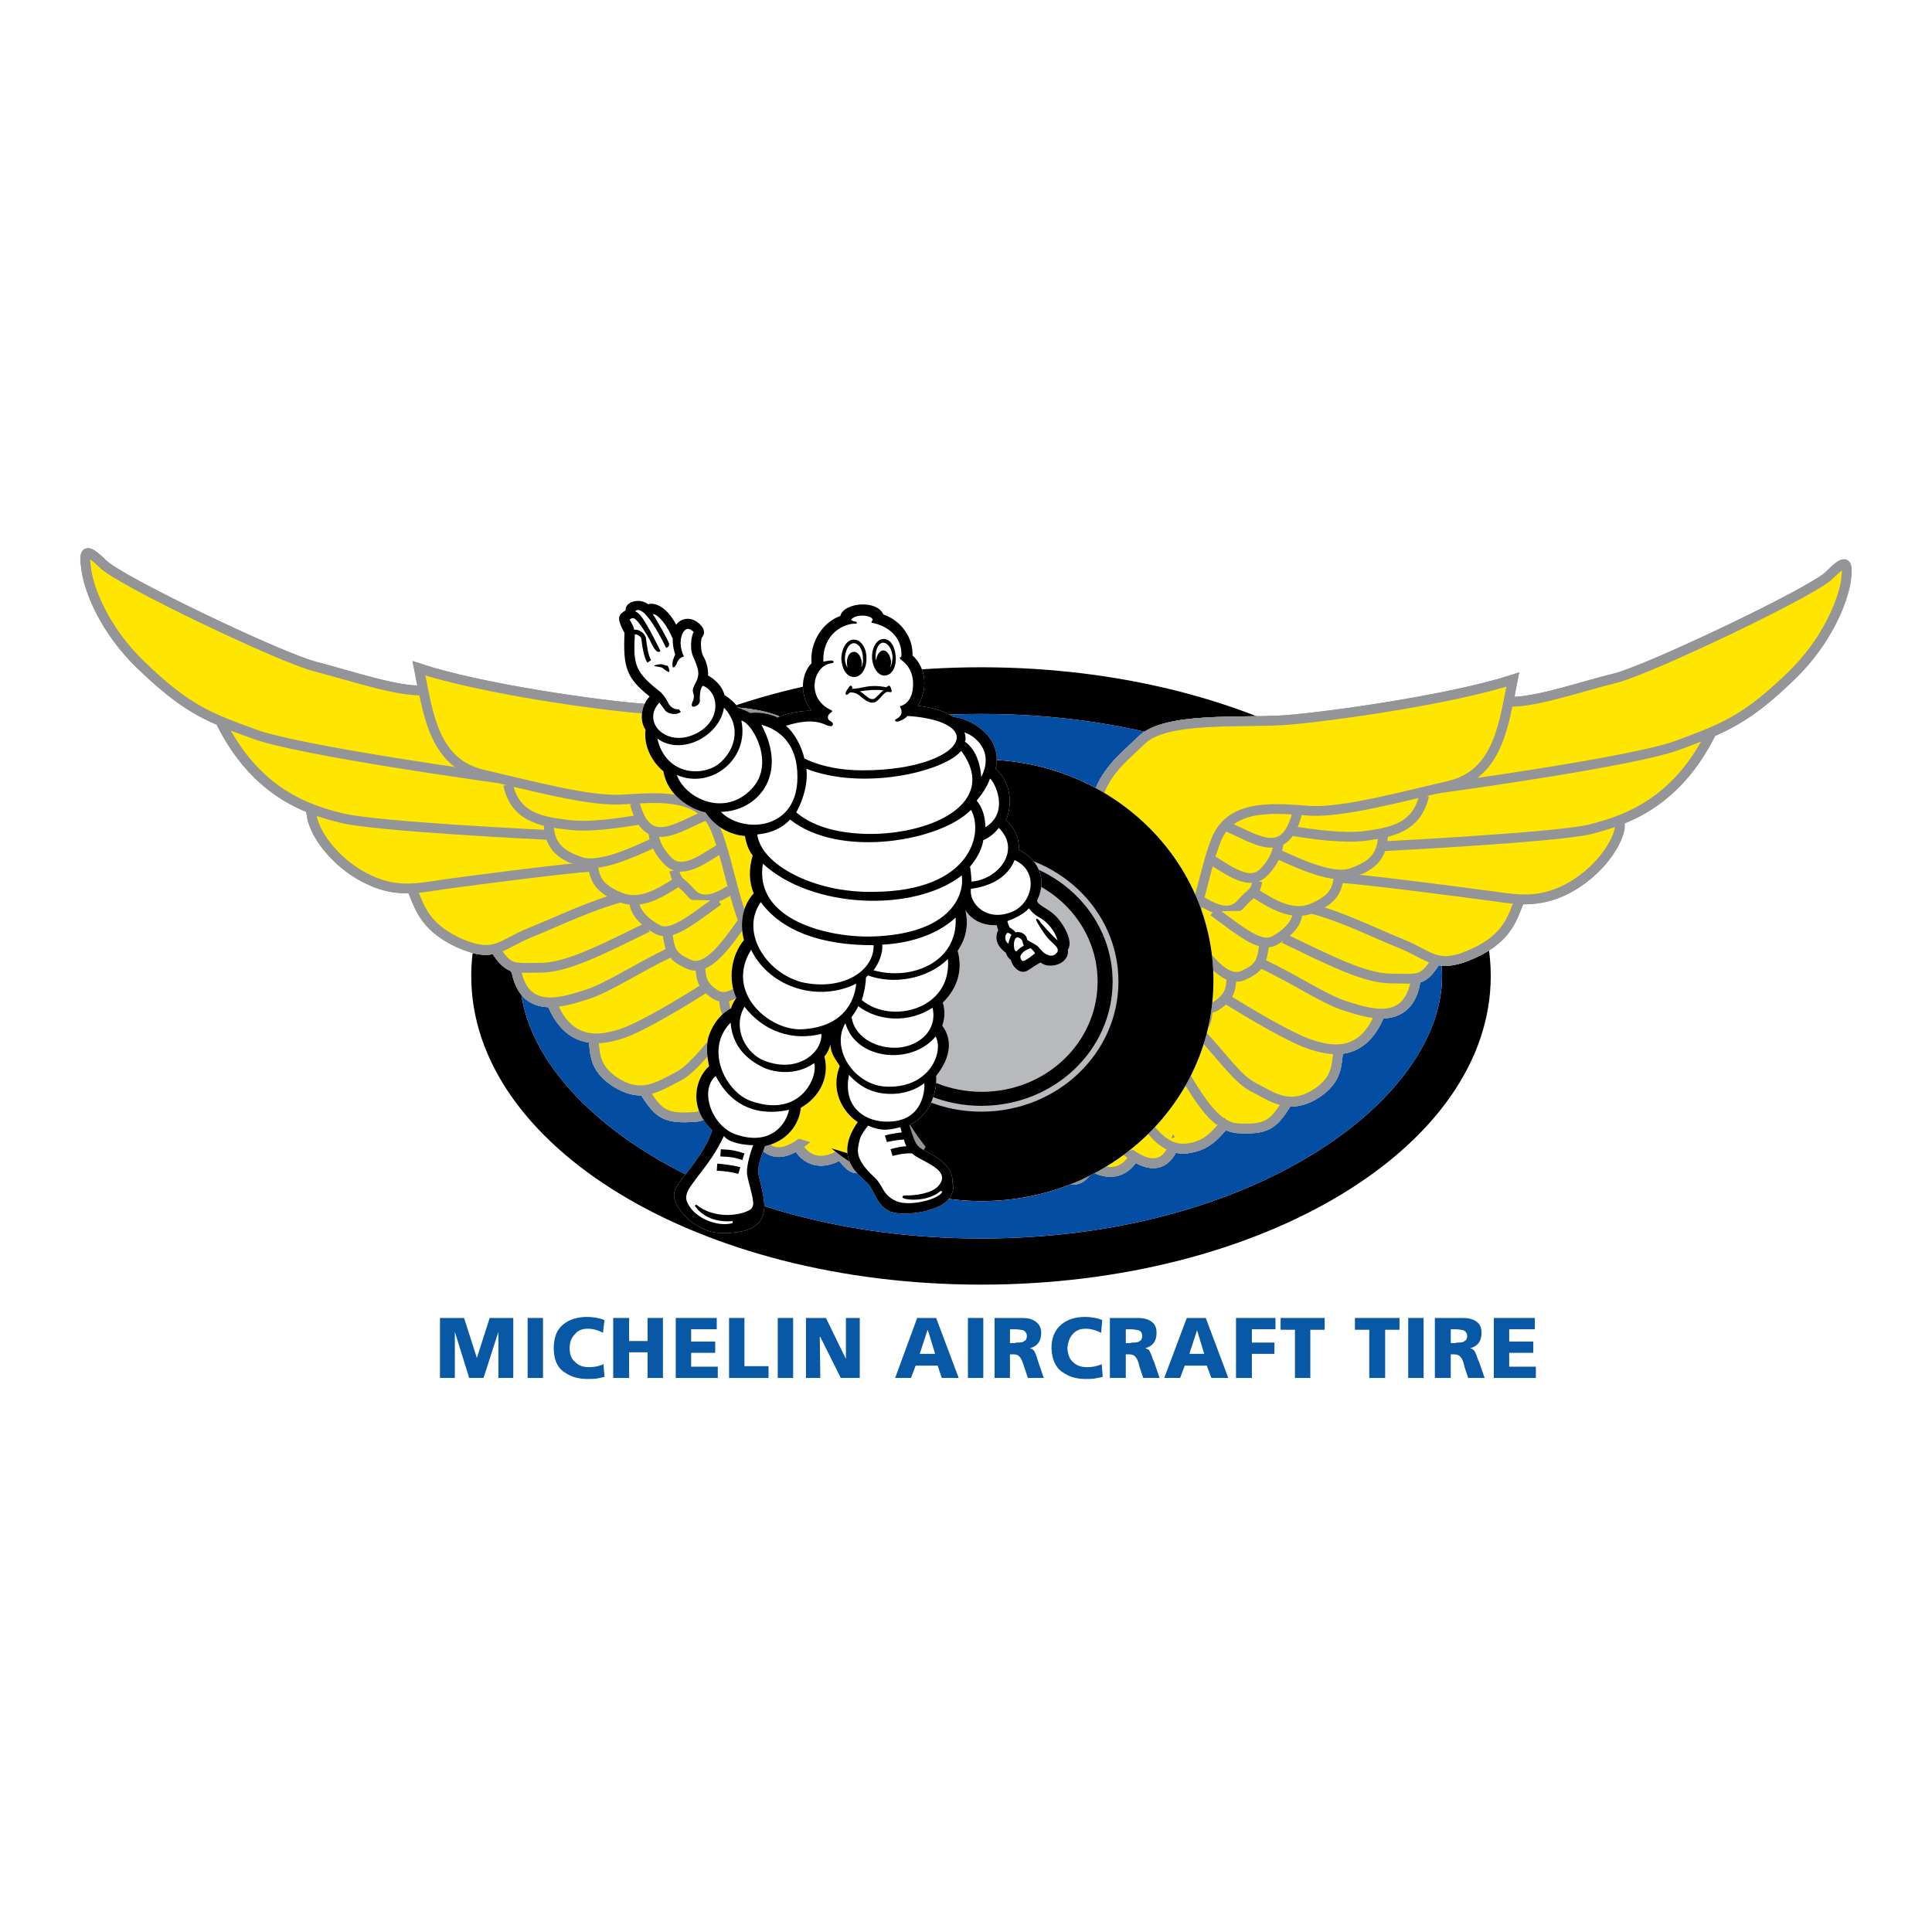 <?xml version="1.0" encoding="utf-8"?>
<!-- Generator: Adobe Illustrator 13.0.0, SVG Export Plug-In . SVG Version: 6.00 Build 14948)  -->
<!DOCTYPE svg PUBLIC "-//W3C//DTD SVG 1.0//EN" "http://www.w3.org/TR/2001/REC-SVG-20010904/DTD/svg10.dtd">
<svg version="1.0" id="Layer_1" xmlns="http://www.w3.org/2000/svg" xmlns:xlink="http://www.w3.org/1999/xlink" x="0px" y="0px"
	 width="192.756px" height="192.756px" viewBox="0 0 192.756 192.756" enable-background="new 0 0 192.756 192.756"
	 xml:space="preserve">
<g>
	<polygon fill-rule="evenodd" clip-rule="evenodd" fill="#FFFFFF" points="0,0 192.756,0 192.756,192.756 0,192.756 0,0 	"/>
	<path fill-rule="evenodd" clip-rule="evenodd" d="M47.015,97.371c0-16.984,22.757-30.797,50.884-30.797
		c28.076,0,50.833,13.812,50.833,30.797c0,17.035-22.757,30.797-50.833,30.797C69.772,128.168,47.015,114.406,47.015,97.371
		L47.015,97.371z M97.899,123.564c27.104,0,45.975-13.812,45.975-26.193c0-12.38-18.87-26.142-45.975-26.142
		c-27.155,0-46.026,13.761-46.026,26.142C51.874,109.752,70.744,123.564,97.899,123.564L97.899,123.564z"/>
	<polygon fill-rule="evenodd" clip-rule="evenodd" fill="#0858A5" points="43.896,131.494 46.299,131.494 47.578,135.484 
		47.578,135.484 48.856,131.494 51.209,131.494 51.209,137.479 49.726,137.479 49.726,132.875 49.726,132.875 48.243,137.479 
		46.811,137.479 45.379,132.875 45.379,132.875 45.379,137.479 43.896,137.479 43.896,131.494 	"/>
	<polygon fill-rule="evenodd" clip-rule="evenodd" fill="#0858A5" points="52.641,131.494 54.175,131.494 54.175,137.479 
		52.641,137.479 52.641,131.494 	"/>
	<path fill-rule="evenodd" clip-rule="evenodd" fill="#0858A5" d="M60.312,137.377c-0.205,0.051-0.46,0.102-0.716,0.152
		c-0.307,0.051-0.614,0.051-1.023,0.051c-0.409,0-0.767-0.051-1.176-0.152c-0.41-0.104-0.767-0.307-1.074-0.512
		c-0.716-0.461-1.074-1.279-1.074-2.404c0-1.074,0.307-1.842,0.92-2.354s1.432-0.768,2.403-0.768c0.614,0,1.177,0.104,1.739,0.307
		l-0.153,1.279c-0.46-0.256-0.972-0.408-1.534-0.408c-0.512,0-0.972,0.152-1.278,0.562c-0.358,0.357-0.512,0.818-0.512,1.381
		c0,0.613,0.153,1.074,0.563,1.381c0.307,0.357,0.818,0.512,1.38,0.512c0.512,0,1.023-0.102,1.432-0.307L60.312,137.377
		L60.312,137.377z"/>
	<polygon fill-rule="evenodd" clip-rule="evenodd" fill="#0858A5" points="61.181,131.494 62.767,131.494 62.767,133.795 
		64.607,133.795 64.607,131.494 66.142,131.494 66.142,137.479 64.607,137.479 64.607,134.92 62.767,134.92 62.767,137.479 
		61.181,137.479 61.181,131.494 	"/>
	<polygon fill-rule="evenodd" clip-rule="evenodd" fill="#0858A5" points="67.42,131.494 71.511,131.494 71.511,132.619 
		68.954,132.619 68.954,133.846 71.358,133.846 71.358,134.973 68.954,134.973 68.954,136.354 71.614,136.354 71.614,137.479 
		67.42,137.479 67.42,131.494 	"/>
	<polygon fill-rule="evenodd" clip-rule="evenodd" fill="#0858A5" points="72.739,131.494 74.273,131.494 74.273,136.303 
		76.676,136.303 76.676,137.479 72.739,137.479 72.739,131.494 	"/>
	<polygon fill-rule="evenodd" clip-rule="evenodd" fill="#0858A5" points="77.597,131.494 79.131,131.494 79.131,137.479 
		77.597,137.479 77.597,131.494 	"/>
	<polygon fill-rule="evenodd" clip-rule="evenodd" fill="#0858A5" points="80.41,131.494 82.404,131.494 84.398,135.586 
		84.398,135.586 84.398,131.494 85.779,131.494 85.779,137.479 83.887,137.479 81.842,133.387 81.791,133.387 81.842,137.479 
		80.41,137.479 80.41,131.494 	"/>
	<path fill-rule="evenodd" clip-rule="evenodd" fill="#0858A5" d="M91.507,131.494h1.892l2.25,5.984h-1.688l-0.409-1.229h-2.199
		l-0.46,1.229h-1.585L91.507,131.494L91.507,131.494z M92.581,132.721H92.53l-0.767,2.354h1.534L92.581,132.721L92.581,132.721z"/>
	<polygon fill-rule="evenodd" clip-rule="evenodd" fill="#0858A5" points="96.57,131.494 98.104,131.494 98.104,137.479 
		96.57,137.479 96.57,131.494 	"/>
	<path fill-rule="evenodd" clip-rule="evenodd" fill="#0858A5" d="M99.229,131.494h2.761c0.563,0,0.972,0.102,1.33,0.357
		s0.562,0.613,0.562,1.125c0,0.818-0.357,1.33-1.125,1.535l0,0c0.153,0.051,0.256,0.102,0.307,0.152
		c0.103,0.104,0.153,0.154,0.205,0.309c0.051,0.102,0.102,0.203,0.153,0.357c0.051,0.154,0.103,0.357,0.153,0.512l0.562,1.637
		h-1.585l-0.358-1.074c-0.153-0.512-0.307-0.869-0.46-1.023c-0.153-0.205-0.358-0.256-0.614-0.256h-0.357v2.354h-1.534V131.494
		L99.229,131.494z M100.764,134h0.46c0.051,0,0.153-0.051,0.204-0.051c0.052,0,0.154,0,0.205,0c0.153,0,0.307-0.051,0.409-0.051
		c0.103-0.053,0.204-0.154,0.307-0.205c0.052-0.104,0.103-0.256,0.103-0.41c0-0.256-0.153-0.461-0.358-0.562
		c-0.256-0.051-0.562-0.102-0.869-0.102h-0.46V134L100.764,134z"/>
	<path fill-rule="evenodd" clip-rule="evenodd" fill="#0858A5" d="M110.02,137.377c-0.256,0.051-0.46,0.102-0.767,0.152
		c-0.256,0.051-0.614,0.051-0.972,0.051c-0.409,0-0.818-0.051-1.177-0.152c-0.409-0.104-0.767-0.307-1.073-0.512
		c-0.717-0.461-1.074-1.279-1.125-2.404c0-1.074,0.357-1.842,0.972-2.354c0.613-0.512,1.38-0.768,2.403-0.768
		c0.562,0,1.176,0.104,1.688,0.307l-0.103,1.279c-0.512-0.256-1.022-0.408-1.534-0.408c-0.562,0-0.972,0.152-1.329,0.562
		c-0.308,0.357-0.461,0.818-0.512,1.381c0.051,0.613,0.204,1.074,0.562,1.381c0.357,0.357,0.818,0.512,1.432,0.512
		c0.512,0,1.023-0.102,1.432-0.307L110.02,137.377L110.02,137.377z"/>
	<path fill-rule="evenodd" clip-rule="evenodd" fill="#0858A5" d="M110.735,131.494h2.812c0.512,0,0.972,0.102,1.33,0.357
		s0.512,0.613,0.512,1.125c0,0.818-0.358,1.33-1.125,1.535l0,0c0.153,0.051,0.255,0.102,0.357,0.152
		c0.052,0.104,0.103,0.154,0.153,0.309c0.052,0.102,0.103,0.203,0.153,0.357c0.052,0.154,0.103,0.357,0.205,0.512l0.562,1.637
		h-1.637l-0.357-1.074c-0.103-0.512-0.256-0.869-0.409-1.023c-0.153-0.205-0.409-0.256-0.665-0.256h-0.307v2.354h-1.586V131.494
		L110.735,131.494z M112.321,134h0.408c0.103,0,0.154-0.051,0.205-0.051c0.103,0,0.153,0,0.205,0c0.153,0,0.307-0.051,0.408-0.051
		c0.103-0.053,0.205-0.154,0.308-0.205c0.051-0.104,0.102-0.256,0.102-0.41c0-0.256-0.102-0.461-0.357-0.562
		c-0.256-0.051-0.512-0.102-0.87-0.102h-0.408V134L112.321,134z"/>
	<path fill-rule="evenodd" clip-rule="evenodd" fill="#0858A5" d="M118.406,131.494h1.893l2.25,5.984h-1.688l-0.46-1.229h-2.199
		l-0.46,1.229h-1.586L118.406,131.494L118.406,131.494z M119.43,132.721L119.43,132.721l-0.768,2.354h1.483L119.43,132.721
		L119.43,132.721z"/>
	<polygon fill-rule="evenodd" clip-rule="evenodd" fill="#0858A5" points="123.316,131.494 127.254,131.494 127.254,132.619 
		124.901,132.619 124.901,133.949 127.151,133.949 127.151,135.074 124.901,135.074 124.901,137.479 123.316,137.479 
		123.316,131.494 	"/>
	<polygon fill-rule="evenodd" clip-rule="evenodd" fill="#0858A5" points="129.197,132.67 127.766,132.67 127.766,131.494 
		132.163,131.494 132.163,132.67 130.731,132.67 130.731,137.479 129.197,137.479 129.197,132.67 	"/>
	<polygon fill-rule="evenodd" clip-rule="evenodd" fill="#0858A5" points="136.612,132.67 135.181,132.67 135.181,131.494 
		139.63,131.494 139.63,132.67 138.198,132.67 138.198,137.479 136.612,137.479 136.612,132.67 	"/>
	<polygon fill-rule="evenodd" clip-rule="evenodd" fill="#0858A5" points="140.499,131.494 142.033,131.494 142.033,137.479 
		140.499,137.479 140.499,131.494 	"/>
	<path fill-rule="evenodd" clip-rule="evenodd" fill="#0858A5" d="M143.158,131.494h2.812c0.512,0,0.972,0.102,1.33,0.357
		s0.512,0.613,0.512,1.125c0,0.818-0.358,1.33-1.125,1.535l0,0c0.153,0.051,0.255,0.102,0.307,0.152
		c0.102,0.104,0.153,0.154,0.204,0.309c0.051,0.102,0.103,0.203,0.153,0.357c0.052,0.154,0.103,0.357,0.205,0.512l0.562,1.637
		h-1.637l-0.358-1.074c-0.102-0.512-0.255-0.869-0.409-1.023c-0.153-0.205-0.408-0.256-0.664-0.256h-0.308v2.354h-1.585V131.494
		L143.158,131.494z M144.743,134h0.409c0.103,0,0.154-0.051,0.205-0.051c0.103,0,0.153,0,0.204,0c0.153,0,0.308-0.051,0.409-0.051
		c0.103-0.053,0.205-0.154,0.308-0.205c0.051-0.104,0.102-0.256,0.102-0.41c0-0.256-0.153-0.461-0.357-0.562
		c-0.256-0.051-0.512-0.102-0.87-0.102h-0.409V134L144.743,134z"/>
	<polygon fill-rule="evenodd" clip-rule="evenodd" fill="#0858A5" points="149.039,131.494 153.131,131.494 153.131,132.619 
		150.573,132.619 150.573,133.846 152.978,133.846 152.978,134.973 150.573,134.973 150.573,136.354 153.232,136.354 
		153.232,137.479 149.039,137.479 149.039,131.494 	"/>
	<path fill-rule="evenodd" clip-rule="evenodd" fill="#034EA2" d="M51.874,97.371c0-12.38,18.871-26.142,46.026-26.142
		c27.104,0,45.975,13.761,45.975,26.142c0,12.381-18.87,26.193-45.975,26.193C70.744,123.564,51.874,109.752,51.874,97.371
		L51.874,97.371z M97.951,119.83c12.784,0,23.114-9.875,23.114-21.998c0-12.176-10.33-22.049-23.114-22.049
		c-12.786,0-23.167,9.873-23.167,22.049C74.784,109.955,85.166,119.83,97.951,119.83L97.951,119.83z"/>
	<path fill-rule="evenodd" clip-rule="evenodd" fill="#FFFFFF" d="M100.968,115.584c0.972,1.688,1.79,3.17,4.653,1.33l-0.102-0.154
		c0.256,0.512,0.512,0.818,0.767,0.818c1.125,0.205,1.433,0.205,2.251-0.818l0.307-0.461c1.176,0.768,2.915,1.074,4.091-0.562
		l0.307-0.307c1.483,0.92,3.018,1.074,3.887-1.176l0.153,0.254c0.409,0.104,0.818,0.154,1.278,0.053
		c2.251-0.307,2.967-1.842,3.938-2.66l-0.614,0.051c0.512,0.357,1.023,0.562,1.586,0.613c2.812,0.154,3.528-0.307,4.807-2.354
		l-0.153-0.357c0.869,0.152,1.841,0.051,2.967-0.613c2.198-1.33,2.25-2.713,2.403-4.195l-0.052-0.359
		c1.483-0.051,3.018-0.766,4.092-3.17v-0.41c1.637,0.102,3.222-0.512,3.682-3.121l-0.256-0.307c0.972-0.102,1.433-0.461,2.353-1.893
		h0.052c0.92,0.205,1.943,0.103,3.631-0.665c3.631-1.637,3.938-3.837,4.653-5.372h0.153c1.278,0,2.557-0.153,4.04-0.818
		c2.966-1.331,5.37-4.195,5.779-6.344v-0.768c3.017-1.176,6.546-3.479,9.153-8.799l-0.051,0.051
		c2.557-1.125,4.654-2.405,7.927-5.576c3.683-3.53,5.216-7.571,5.523-9.567c0.255-2.046-0.052-2.148-1.688-0.511
		c-1.739,1.688-17.899,9.362-21.274,10.231c-3.376,0.819-8.183,2.507-10.688,2.354l0.409-2.2
		c-6.188,1.996-18.154,3.684-22.655,4.042c-4.5,0.307-11.967-0.358-14.37,1.995c-2.403,2.354-5.062,4.042-4.808,9.567
		c0.308,5.525,0.461,13.25-1.942,19.798C104.752,109.699,102.758,113.23,100.968,115.584L100.968,115.584z"/>
	<path fill="none" stroke="#FFFFFF" stroke-width="0.974" stroke-miterlimit="2.613" d="M100.968,115.584
		c0.972,1.688,1.79,3.17,4.653,1.33l-0.102-0.154c0.256,0.512,0.512,0.818,0.767,0.818c1.125,0.205,1.433,0.205,2.251-0.818
		l0.307-0.461c1.176,0.768,2.915,1.074,4.091-0.562l0.307-0.307c1.483,0.92,3.018,1.074,3.887-1.176l0.153,0.254
		c0.409,0.104,0.818,0.154,1.278,0.053c2.251-0.307,2.967-1.842,3.938-2.66l-0.614,0.051c0.512,0.357,1.023,0.562,1.586,0.613
		c2.812,0.154,3.528-0.307,4.807-2.354l-0.153-0.357c0.869,0.152,1.841,0.051,2.967-0.613c2.198-1.33,2.25-2.713,2.403-4.195
		l-0.052-0.359c1.483-0.051,3.018-0.766,4.092-3.17v-0.41c1.637,0.102,3.222-0.512,3.682-3.121l-0.256-0.307
		c0.972-0.102,1.433-0.461,2.353-1.893h0.052c0.92,0.205,1.943,0.103,3.631-0.665c3.631-1.637,3.938-3.837,4.653-5.372h0.153
		c1.278,0,2.557-0.153,4.04-0.818c2.966-1.331,5.37-4.195,5.779-6.344v-0.768c3.017-1.176,6.546-3.479,9.153-8.799l-0.051,0.051
		c2.557-1.125,4.654-2.405,7.927-5.576c3.683-3.53,5.216-7.571,5.523-9.567c0.255-2.046-0.052-2.148-1.688-0.511
		c-1.739,1.688-17.899,9.362-21.274,10.231c-3.376,0.819-8.183,2.507-10.688,2.354l0.409-2.2
		c-6.188,1.996-18.154,3.684-22.655,4.042c-4.5,0.307-11.967-0.358-14.37,1.995c-2.403,2.354-5.062,4.042-4.808,9.567
		c0.308,5.525,0.461,13.25-1.942,19.798C104.752,109.699,102.758,113.23,100.968,115.584"/>
	<path fill-rule="evenodd" clip-rule="evenodd" fill="#FFFFFF" d="M42.208,68.876c-2.506,0.154-7.313-1.483-10.688-2.353
		c-3.375-0.818-19.535-8.543-21.223-10.231c-1.688-1.637-1.995-1.484-1.688,0.512c0.256,1.995,1.79,6.037,5.472,9.566
		c3.324,3.172,5.37,4.502,7.978,5.576l-0.102-0.051c2.557,5.269,6.034,7.571,9,8.748l0.153,0.818
		c0.409,2.148,2.812,5.014,5.779,6.343c1.483,0.717,2.761,0.87,4.04,0.819l0.153,0.051c0.716,1.483,1.023,3.683,4.654,5.372
		c1.79,0.818,2.864,0.87,3.785,0.562l-0.103,0.103c0.716,1.074,1.176,1.535,1.79,1.739l0.307,0.409
		c0.512,2.711,2.148,3.273,3.835,3.121l-0.153,0.408c1.023,2.303,2.506,3.07,3.938,3.172l0.102,0.359
		c0.153,1.533,0.205,2.863,2.404,4.193c1.074,0.615,1.943,0.768,2.761,0.666l0.051,0.357c1.278,1.996,1.994,2.508,4.807,2.303
		c0.358,0,0.665-0.102,1.023-0.256l-0.051-0.41c0.972,0.871,1.688,2.354,3.938,2.713c0.46,0.051,0.87,0.051,1.279-0.053l0.153-0.307
		c0.92,2.404,2.608,2.047,4.091,1.074l0.102,0.461c1.176,1.637,2.915,1.279,4.091,0.512l0.307,0.461
		c0.818,1.023,1.125,1.023,2.25,0.869c0.256-0.051,0.562-0.461,0.869-1.023l-0.153,0.357c2.812,1.842,3.631,0.309,4.603-1.381
		c-1.79-2.301-3.784-5.832-6.188-12.379c-2.404-6.549-2.25-14.274-1.943-19.799c0.256-5.525-2.403-7.213-4.807-9.566
		c-2.404-2.302-9.871-1.637-14.371-1.995c-4.5-0.307-16.467-1.995-22.655-4.042L42.208,68.876L42.208,68.876z"/>
	<path fill="none" stroke="#FFFFFF" stroke-width="0.974" stroke-miterlimit="2.613" d="M42.208,68.876
		c-2.506,0.154-7.313-1.483-10.688-2.353c-3.375-0.818-19.535-8.543-21.223-10.231c-1.688-1.637-1.995-1.484-1.688,0.512
		c0.256,1.995,1.79,6.037,5.472,9.566c3.324,3.172,5.37,4.502,7.978,5.576l-0.102-0.051c2.557,5.269,6.034,7.571,9,8.748
		l0.153,0.818c0.409,2.148,2.812,5.014,5.779,6.343c1.483,0.717,2.761,0.87,4.04,0.819l0.153,0.051
		c0.716,1.483,1.023,3.683,4.654,5.372c1.79,0.818,2.864,0.87,3.785,0.562l-0.103,0.103c0.716,1.074,1.176,1.535,1.79,1.739
		l0.307,0.409c0.512,2.711,2.148,3.273,3.835,3.121l-0.153,0.408c1.023,2.303,2.506,3.07,3.938,3.172l0.102,0.359
		c0.153,1.533,0.205,2.863,2.404,4.193c1.074,0.615,1.943,0.768,2.761,0.666l0.051,0.357c1.278,1.996,1.994,2.508,4.807,2.303
		c0.358,0,0.665-0.102,1.023-0.256l-0.051-0.41c0.972,0.871,1.688,2.354,3.938,2.713c0.46,0.051,0.87,0.051,1.279-0.053l0.153-0.307
		c0.92,2.404,2.608,2.047,4.091,1.074l0.102,0.461c1.176,1.637,2.915,1.279,4.091,0.512l0.307,0.461
		c0.818,1.023,1.125,1.023,2.25,0.869c0.256-0.051,0.562-0.461,0.869-1.023l-0.153,0.357c2.812,1.842,3.631,0.309,4.603-1.381
		c-1.79-2.301-3.784-5.832-6.188-12.379c-2.404-6.549-2.25-14.274-1.943-19.799c0.256-5.525-2.403-7.213-4.807-9.566
		c-2.404-2.302-9.871-1.637-14.371-1.995c-4.5-0.307-16.467-1.995-22.655-4.042L42.208,68.876"/>
	<path fill-rule="evenodd" clip-rule="evenodd" fill="#FFE600" d="M100.968,115.584c0.972,1.688,1.79,3.17,4.653,1.33l-0.102-0.154
		c0.256,0.512,0.512,0.818,0.767,0.818c1.125,0.205,1.433,0.205,2.251-0.818l0.307-0.461c1.176,0.768,2.915,1.074,4.091-0.562
		l0.307-0.307c1.483,0.92,3.018,1.074,3.887-1.176l0.153,0.254c0.409,0.104,0.818,0.154,1.278,0.053
		c2.251-0.307,2.967-1.842,3.938-2.66l-0.614,0.051c0.512,0.357,1.023,0.562,1.586,0.613c2.812,0.154,3.528-0.307,4.807-2.354
		l-0.153-0.357c0.869,0.152,1.841,0.051,2.967-0.613c2.198-1.33,2.25-2.713,2.403-4.195l-0.052-0.359
		c1.483-0.051,3.018-0.766,4.092-3.17v-0.41c1.637,0.102,3.222-0.512,3.682-3.121l-0.256-0.307c0.972-0.102,1.433-0.461,2.353-1.893
		h0.052c0.92,0.205,1.943,0.103,3.631-0.665c3.631-1.637,3.938-3.837,4.653-5.372h0.153c1.278,0,2.557-0.153,4.04-0.818
		c2.966-1.331,5.37-4.195,5.779-6.344v-0.768c3.017-1.176,6.546-3.479,9.153-8.799l-0.051,0.051
		c2.557-1.125,4.654-2.405,7.927-5.576c3.683-3.53,5.216-7.571,5.523-9.567c0.255-2.046-0.052-2.148-1.688-0.511
		c-1.739,1.688-17.899,9.362-21.274,10.231c-3.376,0.819-8.183,2.507-10.688,2.354l0.409-2.2
		c-6.188,1.996-18.154,3.684-22.655,4.042c-4.5,0.307-11.967-0.358-14.37,1.995c-2.403,2.354-5.062,4.042-4.808,9.567
		c0.308,5.525,0.461,13.25-1.942,19.798C104.752,109.699,102.758,113.23,100.968,115.584L100.968,115.584z"/>
	<path fill="none" stroke="#939598" stroke-width="0.974" stroke-miterlimit="2.613" d="M100.968,115.584
		c0.972,1.688,1.79,3.17,4.653,1.33l-0.102-0.154c0.256,0.512,0.512,0.818,0.767,0.818c1.125,0.205,1.433,0.205,2.251-0.818
		l0.307-0.461c1.176,0.768,2.915,1.074,4.091-0.562l0.307-0.307c1.483,0.92,3.018,1.074,3.887-1.176l0.153,0.254
		c0.409,0.104,0.818,0.154,1.278,0.053c2.251-0.307,2.967-1.842,3.938-2.66l-0.614,0.051c0.512,0.357,1.023,0.562,1.586,0.613
		c2.812,0.154,3.528-0.307,4.807-2.354l-0.153-0.357c0.869,0.152,1.841,0.051,2.967-0.613c2.198-1.33,2.25-2.713,2.403-4.195
		l-0.052-0.359c1.483-0.051,3.018-0.766,4.092-3.17v-0.41c1.637,0.102,3.222-0.512,3.682-3.121l-0.256-0.307
		c0.972-0.102,1.433-0.461,2.353-1.893h0.052c0.92,0.205,1.943,0.103,3.631-0.665c3.631-1.637,3.938-3.837,4.653-5.372h0.153
		c1.278,0,2.557-0.153,4.04-0.818c2.966-1.331,5.37-4.195,5.779-6.344v-0.768c3.017-1.176,6.546-3.479,9.153-8.799l-0.051,0.051
		c2.557-1.125,4.654-2.405,7.927-5.576c3.683-3.53,5.216-7.571,5.523-9.567c0.255-2.046-0.052-2.148-1.688-0.511
		c-1.739,1.688-17.899,9.362-21.274,10.231c-3.376,0.819-8.183,2.507-10.688,2.354l0.409-2.2
		c-6.188,1.996-18.154,3.684-22.655,4.042c-4.5,0.307-11.967-0.358-14.37,1.995c-2.403,2.354-5.062,4.042-4.808,9.567
		c0.308,5.525,0.461,13.25-1.942,19.798C104.752,109.699,102.758,113.23,100.968,115.584"/>
	<path fill-rule="evenodd" clip-rule="evenodd" fill="#FFE600" d="M103.627,111.541c0,0,1.534,5.885,2.659,6.037
		c1.125,0.205,1.433,0.205,2.251-0.818L103.627,111.541L103.627,111.541z"/>
	<path fill="none" stroke="#939598" stroke-width="0.974" stroke-miterlimit="2.613" d="M103.627,111.541
		c0,0,1.534,5.885,2.659,6.037c1.125,0.205,1.433,0.205,2.251-0.818"/>
	<path fill-rule="evenodd" clip-rule="evenodd" fill="#FFE600" d="M105.468,107.857c1.125,3.225,1.381,6.396,2.404,7.572
		c0.972,1.176,3.478,2.506,5.062,0.307L105.468,107.857L105.468,107.857z"/>
	<path fill="none" stroke="#939598" stroke-width="0.974" stroke-miterlimit="2.613" d="M105.468,107.857
		c1.125,3.225,1.381,6.396,2.404,7.572c0.972,1.176,3.478,2.506,5.062,0.307"/>
	<path fill-rule="evenodd" clip-rule="evenodd" fill="#FFE600" d="M106.849,104.84c0,0,2.813,7.418,4.501,9.055
		c1.688,1.689,4.5,3.684,5.778,0.359L106.849,104.84L106.849,104.84z"/>
	<path fill="none" stroke="#939598" stroke-width="0.974" stroke-miterlimit="2.613" d="M106.849,104.84
		c0,0,2.813,7.418,4.501,9.055c1.688,1.689,4.5,3.684,5.778,0.359"/>
	<path fill-rule="evenodd" clip-rule="evenodd" fill="#FFE600" d="M112.475,99.98c1.585,1.688,3.375,4.041,5.677,3.377
		c2.25-0.666,2.25-1.33,2.353-2.713L112.475,99.98L112.475,99.98z"/>
	<path fill="none" stroke="#939598" stroke-width="0.974" stroke-miterlimit="2.613" d="M112.475,99.98
		c1.585,1.688,3.375,4.041,5.677,3.377c2.25-0.666,2.25-1.33,2.353-2.713"/>
	<path fill-rule="evenodd" clip-rule="evenodd" fill="#FFE600" d="M116.412,96.808c1.278,2.2,3.427,4.553,4.961,3.53
		s1.381-1.842,1.534-3.018L116.412,96.808L116.412,96.808z"/>
	<path fill="none" stroke="#939598" stroke-width="0.974" stroke-miterlimit="2.613" d="M116.412,96.808
		c1.278,2.2,3.427,4.553,4.961,3.53s1.381-1.842,1.534-3.018"/>
	<path fill-rule="evenodd" clip-rule="evenodd" fill="#FFE600" d="M118.713,93.125c1.535,2.2,3.478,5.014,5.319,4.195
		c1.841-0.819,1.841-1.535,2.097-3.019L118.713,93.125L118.713,93.125z"/>
	<path fill="none" stroke="#939598" stroke-width="0.974" stroke-miterlimit="2.613" d="M118.713,93.125
		c1.535,2.2,3.478,5.014,5.319,4.195c1.841-0.819,1.841-1.535,2.097-3.019"/>
	<path fill-rule="evenodd" clip-rule="evenodd" fill="#FFE600" d="M119.94,89.953c1.586,0.972,2.967,1.33,3.938,0.153
		c1.022-1.176,1.278-0.818,1.585-2.2L119.94,89.953L119.94,89.953z"/>
	<path fill="none" stroke="#939598" stroke-width="0.974" stroke-miterlimit="2.613" d="M119.94,89.953
		c1.586,0.972,2.967,1.33,3.938,0.153c1.022-1.176,1.278-0.818,1.585-2.2"/>
	<path fill-rule="evenodd" clip-rule="evenodd" fill="#FFE600" d="M120.504,85.605c1.432,0.665,3.938,3.018,5.522,1.483
		c1.534-1.483,1.534-3.018,1.534-3.018L120.504,85.605L120.504,85.605z"/>
	<path fill="none" stroke="#939598" stroke-width="0.974" stroke-miterlimit="2.613" d="M120.504,85.605
		c1.432,0.665,3.938,3.018,5.522,1.483c1.534-1.483,1.534-3.018,1.534-3.018"/>
	<path fill-rule="evenodd" clip-rule="evenodd" fill="#FFE600" d="M122.19,82.382c2.967,1.177,5.933,3.683,7.211-1.177
		L122.19,82.382L122.19,82.382z"/>
	<path fill="none" stroke="#939598" stroke-width="0.974" stroke-miterlimit="2.613" d="M122.19,82.382
		c2.967,1.177,5.933,3.683,7.211-1.177"/>
	<path fill-rule="evenodd" clip-rule="evenodd" fill="#FFE600" d="M121.065,90.925c2.967,2.2,4.808,3.734,6.188,2.865
		c1.432-0.818,2.403-1.995,2.147-3.018L121.065,90.925L121.065,90.925z"/>
	<path fill="none" stroke="#939598" stroke-width="0.974" stroke-miterlimit="2.613" d="M121.065,90.925
		c2.967,2.2,4.808,3.734,6.188,2.865c1.432-0.818,2.403-1.995,2.147-3.018"/>
	<path fill-rule="evenodd" clip-rule="evenodd" fill="#FFE600" d="M125.157,89.083c1.841,1.177,3.784,2.354,5.778,1.535
		c1.994-0.87,2.558-1.688,2.659-3.53L125.157,89.083L125.157,89.083z"/>
	<path fill="none" stroke="#939598" stroke-width="0.974" stroke-miterlimit="2.613" d="M125.157,89.083
		c1.841,1.177,3.784,2.354,5.778,1.535c1.994-0.87,2.558-1.688,2.659-3.53"/>
	<path fill-rule="evenodd" clip-rule="evenodd" fill="#FFE600" d="M127.561,85.247c2.25,1.023,5.472,2.507,7.313,1.842
		c1.841-0.665,3.119-1.483,3.119-4.042L127.561,85.247L127.561,85.247z"/>
	<path fill="none" stroke="#939598" stroke-width="0.974" stroke-miterlimit="2.613" d="M127.561,85.247
		c2.25,1.023,5.472,2.507,7.313,1.842c1.841-0.665,3.119-1.483,3.119-4.042"/>
	<path fill-rule="evenodd" clip-rule="evenodd" fill="#FFE600" d="M128.839,82.894c2.251,0.358,5.114,0.767,7.313,0.512
		c2.659-0.358,5.216-0.819,5.932-4.042L128.839,82.894L128.839,82.894z"/>
	<path fill="none" stroke="#939598" stroke-width="0.974" stroke-miterlimit="2.613" d="M128.839,82.894
		c2.251,0.358,5.114,0.767,7.313,0.512c2.659-0.358,5.216-0.819,5.932-4.042"/>
	<path fill-rule="evenodd" clip-rule="evenodd" fill="#FFE600" d="M115.85,103.357c2.863,4.5,4.808,9.055,7.62,9.207
		c2.812,0.154,3.528-0.307,4.807-2.354L115.85,103.357L115.85,103.357z"/>
	<path fill="none" stroke="#939598" stroke-width="0.974" stroke-miterlimit="2.613" d="M115.85,103.357
		c2.863,4.5,4.808,9.055,7.62,9.207c2.812,0.154,3.528-0.307,4.807-2.354"/>
	<path fill-rule="evenodd" clip-rule="evenodd" fill="#FFE600" d="M119.685,102.998c2.404,2.559,3.785,4.707,5.473,5.525
		c1.688,0.869,3.375,2.199,5.933,0.717c2.198-1.33,2.25-2.713,2.403-4.195L119.685,102.998L119.685,102.998z"/>
	<path fill="none" stroke="#939598" stroke-width="0.974" stroke-miterlimit="2.613" d="M119.685,102.998
		c2.404,2.559,3.785,4.707,5.473,5.525c1.688,0.869,3.375,2.199,5.933,0.717c2.198-1.33,2.25-2.713,2.403-4.195"/>
	<path fill-rule="evenodd" clip-rule="evenodd" fill="#FFE600" d="M122.345,99.674c2.403,1.482,6.341,3.836,8.335,4.502
		c1.943,0.664,5.063,1.381,6.854-2.66L122.345,99.674L122.345,99.674z"/>
	<path fill="none" stroke="#939598" stroke-width="0.974" stroke-miterlimit="2.613" d="M122.345,99.674
		c2.403,1.482,6.341,3.836,8.335,4.502c1.943,0.664,5.063,1.381,6.854-2.66"/>
	<path fill-rule="evenodd" clip-rule="evenodd" fill="#FFE600" d="M125.873,96.143c3.222,1.484,6.188,3.531,8.284,4.195
		c2.148,0.666,6.188,2.199,7.058-2.354L125.873,96.143L125.873,96.143z"/>
	<path fill="none" stroke="#939598" stroke-width="0.974" stroke-miterlimit="2.613" d="M125.873,96.143
		c3.222,1.484,6.188,3.531,8.284,4.195c2.148,0.666,6.188,2.199,7.058-2.354"/>
	<path fill-rule="evenodd" clip-rule="evenodd" fill="#FFE600" d="M128.123,93.636c4.5,2.149,8.029,3.991,10.688,3.991
		s3.119,0.357,4.5-1.842L128.123,93.636L128.123,93.636z"/>
	<path fill="none" stroke="#939598" stroke-width="0.974" stroke-miterlimit="2.613" d="M128.123,93.636
		c4.5,2.149,8.029,3.991,10.688,3.991s3.119,0.357,4.5-1.842"/>
	<path fill-rule="evenodd" clip-rule="evenodd" fill="#FFE600" d="M130.68,90.618c3.223,0.819,6.188,2.354,9.104,3.53
		c2.966,1.177,3.528,2.66,7.211,0.972c3.631-1.637,3.938-3.837,4.653-5.372L130.68,90.618L130.68,90.618z"/>
	<path fill="none" stroke="#939598" stroke-width="0.974" stroke-miterlimit="2.613" d="M130.68,90.618
		c3.223,0.819,6.188,2.354,9.104,3.53c2.966,1.177,3.528,2.66,7.211,0.972c3.631-1.637,3.938-3.837,4.653-5.372"/>
	<path fill-rule="evenodd" clip-rule="evenodd" fill="#FFE600" d="M133.749,87.6c2.557,0.154,11.558,1.331,14.217,1.688
		c2.659,0.307,4.909,0.972,7.875-0.358c2.966-1.331,5.37-4.195,5.779-6.344L133.749,87.6L133.749,87.6z"/>
	<path fill="none" stroke="#939598" stroke-width="0.974" stroke-miterlimit="2.613" d="M133.749,87.6
		c2.557,0.154,11.558,1.331,14.217,1.688c2.659,0.307,4.909,0.972,7.875-0.358c2.966-1.331,5.37-4.195,5.779-6.344"/>
	<path fill-rule="evenodd" clip-rule="evenodd" fill="#FFE600" d="M137.993,84.428c0,0,17.285-0.87,20.66-1.688
		c3.376-0.87,8.592-2.507,12.12-9.72L137.993,84.428L137.993,84.428z"/>
	<path fill="none" stroke="#939598" stroke-width="0.974" stroke-miterlimit="2.613" d="M137.993,84.428
		c0,0,17.285-0.87,20.66-1.688c3.376-0.87,8.592-2.507,12.12-9.72"/>
	<path fill-rule="evenodd" clip-rule="evenodd" fill="#FFE600" d="M143.21,78.698c0,0,19.688-2.66,24.188-4.348
		c4.501-1.688,6.699-2.456,11.251-6.855c3.683-3.53,5.216-7.571,5.523-9.567c0.255-2.046-0.052-2.148-1.688-0.511
		c-1.739,1.688-17.899,9.362-21.274,10.231c-3.376,0.819-8.183,2.507-10.688,2.354L143.21,78.698L143.21,78.698z"/>
	<path fill="none" stroke="#939598" stroke-width="0.974" stroke-miterlimit="2.613" d="M143.21,78.698
		c0,0,19.688-2.66,24.188-4.348c4.501-1.688,6.699-2.456,11.251-6.855c3.683-3.53,5.216-7.571,5.523-9.567
		c0.255-2.046-0.052-2.148-1.688-0.511c-1.739,1.688-17.899,9.362-21.274,10.231c-3.376,0.819-8.183,2.507-10.688,2.354"/>
	<path fill-rule="evenodd" clip-rule="evenodd" fill="#FFE600" d="M105.621,116.914c-2.863,1.84-3.682,0.357-4.653-1.33
		c1.79-2.354,3.784-5.885,6.188-12.381c2.403-6.548,2.25-14.273,1.942-19.798c-0.255-5.525,2.404-7.213,4.808-9.567
		c2.403-2.353,9.87-1.688,14.37-1.995c4.501-0.358,16.467-2.046,22.655-4.042c-0.869,4.042-1.278,9.413-6.342,10.59
		c-5.062,1.177-10.534,2.66-13.808,2.506c-3.222-0.204-7.875-0.87-9.409,2.814c-1.534,3.734-2.097,10.231-4.961,12.943
		c-2.812,2.66-4.193,4.861-7.722,2.865c0,0,1.534,4.656,2.966,7.367c1.381,2.66,3.272,8.236,6.903,7.674
		c2.251-0.307,2.967-1.842,3.938-2.66L105.621,116.914L105.621,116.914z"/>
	<path fill="none" stroke="#939598" stroke-width="0.974" stroke-miterlimit="2.613" d="M105.621,116.914
		c-2.863,1.84-3.682,0.357-4.653-1.33c1.79-2.354,3.784-5.885,6.188-12.381c2.403-6.548,2.25-14.273,1.942-19.798
		c-0.255-5.525,2.404-7.213,4.808-9.567c2.403-2.353,9.87-1.688,14.37-1.995c4.501-0.358,16.467-2.046,22.655-4.042
		c-0.869,4.042-1.278,9.413-6.342,10.59c-5.062,1.177-10.534,2.66-13.808,2.506c-3.222-0.204-7.875-0.87-9.409,2.814
		c-1.534,3.734-2.097,10.231-4.961,12.943c-2.812,2.66-4.193,4.861-7.722,2.865c0,0,1.534,4.656,2.966,7.367
		c1.381,2.66,3.272,8.236,6.903,7.674c2.251-0.307,2.967-1.842,3.938-2.66"/>
	<path fill-rule="evenodd" clip-rule="evenodd" fill="#FFE600" d="M42.208,68.876c-2.506,0.154-7.313-1.483-10.688-2.353
		c-3.375-0.818-19.535-8.543-21.223-10.231c-1.688-1.637-1.995-1.484-1.688,0.512c0.256,1.995,1.79,6.037,5.472,9.566
		c3.324,3.172,5.37,4.502,7.978,5.576l-0.102-0.051c2.557,5.269,6.034,7.571,9,8.748l0.153,0.818
		c0.409,2.148,2.812,5.014,5.779,6.343c1.483,0.717,2.761,0.87,4.04,0.819l0.153,0.051c0.716,1.483,1.023,3.683,4.654,5.372
		c1.79,0.818,2.864,0.87,3.785,0.562l-0.103,0.103c0.716,1.074,1.176,1.535,1.79,1.739l0.307,0.409
		c0.512,2.711,2.148,3.273,3.835,3.121l-0.153,0.408c1.023,2.303,2.506,3.07,3.938,3.172l0.102,0.359
		c0.153,1.533,0.205,2.863,2.404,4.193c1.074,0.615,1.943,0.768,2.761,0.666l0.051,0.357c1.278,1.996,1.994,2.508,4.807,2.303
		c0.358,0,0.665-0.102,1.023-0.256l-0.051-0.41c0.972,0.871,1.688,2.354,3.938,2.713c0.46,0.051,0.87,0.051,1.279-0.053l0.153-0.307
		c0.92,2.404,2.608,2.047,4.091,1.074l0.102,0.461c1.176,1.637,2.915,1.279,4.091,0.512l0.307,0.461
		c0.818,1.023,1.125,1.023,2.25,0.869c0.256-0.051,0.562-0.461,0.869-1.023l-0.153,0.357c2.812,1.842,3.631,0.309,4.603-1.381
		c-1.79-2.301-3.784-5.832-6.188-12.379c-2.404-6.549-2.25-14.274-1.943-19.799c0.256-5.525-2.403-7.213-4.807-9.566
		c-2.404-2.302-9.871-1.637-14.371-1.995c-4.5-0.307-16.467-1.995-22.655-4.042L42.208,68.876L42.208,68.876z"/>
	<path fill="none" stroke="#939598" stroke-width="0.974" stroke-miterlimit="2.613" d="M42.208,68.876
		c-2.506,0.154-7.313-1.483-10.688-2.353c-3.375-0.818-19.535-8.543-21.223-10.231c-1.688-1.637-1.995-1.484-1.688,0.512
		c0.256,1.995,1.79,6.037,5.472,9.566c3.324,3.172,5.37,4.502,7.978,5.576l-0.102-0.051c2.557,5.269,6.034,7.571,9,8.748
		l0.153,0.818c0.409,2.148,2.812,5.014,5.779,6.343c1.483,0.717,2.761,0.87,4.04,0.819l0.153,0.051
		c0.716,1.483,1.023,3.683,4.654,5.372c1.79,0.818,2.864,0.87,3.785,0.562l-0.103,0.103c0.716,1.074,1.176,1.535,1.79,1.739
		l0.307,0.409c0.512,2.711,2.148,3.273,3.835,3.121l-0.153,0.408c1.023,2.303,2.506,3.07,3.938,3.172l0.102,0.359
		c0.153,1.533,0.205,2.863,2.404,4.193c1.074,0.615,1.943,0.768,2.761,0.666l0.051,0.357c1.278,1.996,1.994,2.508,4.807,2.303
		c0.358,0,0.665-0.102,1.023-0.256l-0.051-0.41c0.972,0.871,1.688,2.354,3.938,2.713c0.46,0.051,0.87,0.051,1.279-0.053l0.153-0.307
		c0.92,2.404,2.608,2.047,4.091,1.074l0.102,0.461c1.176,1.637,2.915,1.279,4.091,0.512l0.307,0.461
		c0.818,1.023,1.125,1.023,2.25,0.869c0.256-0.051,0.562-0.461,0.869-1.023l-0.153,0.357c2.812,1.842,3.631,0.309,4.603-1.381
		c-1.79-2.301-3.784-5.832-6.188-12.379c-2.404-6.549-2.25-14.274-1.943-19.799c0.256-5.525-2.403-7.213-4.807-9.566
		c-2.404-2.302-9.871-1.637-14.371-1.995c-4.5-0.307-16.467-1.995-22.655-4.042L42.208,68.876"/>
	<path fill-rule="evenodd" clip-rule="evenodd" fill="#FFE600" d="M89.104,110.467c0,0-1.534,5.883-2.659,6.037
		s-1.432,0.154-2.25-0.869L89.104,110.467L89.104,110.467z"/>
	<path fill="none" stroke="#939598" stroke-width="0.974" stroke-miterlimit="2.613" d="M89.104,110.467
		c0,0-1.534,5.883-2.659,6.037s-1.432,0.154-2.25-0.869"/>
	<path fill-rule="evenodd" clip-rule="evenodd" fill="#FFE600" d="M87.262,106.783c-1.125,3.172-1.38,6.344-2.403,7.521
		c-0.972,1.176-3.478,2.506-5.063,0.357L87.262,106.783L87.262,106.783z"/>
	<path fill="none" stroke="#939598" stroke-width="0.974" stroke-miterlimit="2.613" d="M87.262,106.783
		c-1.125,3.172-1.38,6.344-2.403,7.521c-0.972,1.176-3.478,2.506-5.063,0.357"/>
	<path fill-rule="evenodd" clip-rule="evenodd" fill="#FFE600" d="M85.882,103.766c0,0-2.813,7.367-4.5,9.055
		c-1.688,1.637-4.5,3.684-5.779,0.307L85.882,103.766L85.882,103.766z"/>
	<path fill="none" stroke="#939598" stroke-width="0.974" stroke-miterlimit="2.613" d="M85.882,103.766
		c0,0-2.813,7.367-4.5,9.055c-1.688,1.637-4.5,3.684-5.779,0.307"/>
	<path fill-rule="evenodd" clip-rule="evenodd" fill="#FFE600" d="M80.256,98.906c-1.585,1.637-3.375,3.99-5.625,3.324
		c-2.301-0.664-2.301-1.33-2.403-2.66L80.256,98.906L80.256,98.906z"/>
	<path fill="none" stroke="#939598" stroke-width="0.974" stroke-miterlimit="2.613" d="M80.256,98.906
		c-1.585,1.637-3.375,3.99-5.625,3.324c-2.301-0.664-2.301-1.33-2.403-2.66"/>
	<path fill-rule="evenodd" clip-rule="evenodd" fill="#FFE600" d="M76.318,95.683c-1.278,2.2-3.375,4.554-4.96,3.53
		c-1.534-0.973-1.381-1.842-1.534-3.019L76.318,95.683L76.318,95.683z"/>
	<path fill="none" stroke="#939598" stroke-width="0.974" stroke-miterlimit="2.613" d="M76.318,95.683
		c-1.278,2.2-3.375,4.554-4.96,3.53c-1.534-0.973-1.381-1.842-1.534-3.019"/>
	<path fill-rule="evenodd" clip-rule="evenodd" fill="#FFE600" d="M74.068,92c-1.585,2.2-3.529,5.065-5.37,4.195
		c-1.841-0.818-1.841-1.483-2.097-3.018L74.068,92L74.068,92z"/>
	<path fill="none" stroke="#939598" stroke-width="0.974" stroke-miterlimit="2.613" d="M74.068,92
		c-1.585,2.2-3.529,5.065-5.37,4.195c-1.841-0.818-1.841-1.483-2.097-3.018"/>
	<path fill-rule="evenodd" clip-rule="evenodd" fill="#FFE600" d="M72.79,88.828c-1.585,1.023-2.966,1.33-3.938,0.153
		c-1.023-1.177-1.279-0.818-1.585-2.148L72.79,88.828L72.79,88.828z"/>
	<path fill="none" stroke="#939598" stroke-width="0.974" stroke-miterlimit="2.613" d="M72.79,88.828
		c-1.585,1.023-2.966,1.33-3.938,0.153c-1.023-1.177-1.279-0.818-1.585-2.148"/>
	<path fill-rule="evenodd" clip-rule="evenodd" fill="#FFE600" d="M72.228,84.479c-1.432,0.665-3.938,3.018-5.523,1.483
		c-1.534-1.483-1.534-3.019-1.534-3.019L72.228,84.479L72.228,84.479z"/>
	<path fill="none" stroke="#939598" stroke-width="0.974" stroke-miterlimit="2.613" d="M72.228,84.479
		c-1.432,0.665-3.938,3.018-5.523,1.483c-1.534-1.483-1.534-3.019-1.534-3.019"/>
	<path fill-rule="evenodd" clip-rule="evenodd" fill="#FFE600" d="M70.54,81.308c-2.966,1.176-5.932,3.683-7.21-1.177L70.54,81.308
		L70.54,81.308z"/>
	<path fill="none" stroke="#939598" stroke-width="0.974" stroke-miterlimit="2.613" d="M70.54,81.308
		c-2.966,1.176-5.932,3.683-7.21-1.177"/>
	<path fill-rule="evenodd" clip-rule="evenodd" fill="#FFE600" d="M71.665,89.851c-2.966,2.149-4.807,3.684-6.188,2.814
		c-1.432-0.818-2.404-1.995-2.148-3.019L71.665,89.851L71.665,89.851z"/>
	<path fill="none" stroke="#939598" stroke-width="0.974" stroke-miterlimit="2.613" d="M71.665,89.851
		c-2.966,2.149-4.807,3.684-6.188,2.814c-1.432-0.818-2.404-1.995-2.148-3.019"/>
	<path fill-rule="evenodd" clip-rule="evenodd" fill="#FFE600" d="M67.573,88.009c-1.841,1.177-3.784,2.353-5.778,1.483
		c-1.943-0.818-2.557-1.688-2.659-3.53L67.573,88.009L67.573,88.009z"/>
	<path fill="none" stroke="#939598" stroke-width="0.974" stroke-miterlimit="2.613" d="M67.573,88.009
		c-1.841,1.177-3.784,2.353-5.778,1.483c-1.943-0.818-2.557-1.688-2.659-3.53"/>
	<path fill-rule="evenodd" clip-rule="evenodd" fill="#FFE600" d="M65.17,84.121c-2.25,1.023-5.472,2.507-7.313,1.842
		c-1.841-0.665-3.12-1.483-3.12-3.99L65.17,84.121L65.17,84.121z"/>
	<path fill="none" stroke="#939598" stroke-width="0.974" stroke-miterlimit="2.613" d="M65.17,84.121
		c-2.25,1.023-5.472,2.507-7.313,1.842c-1.841-0.665-3.12-1.483-3.12-3.99"/>
	<path fill-rule="evenodd" clip-rule="evenodd" fill="#FFE600" d="M63.892,81.768c-2.25,0.358-5.114,0.818-7.313,0.511
		c-2.659-0.307-5.216-0.818-5.881-3.99L63.892,81.768L63.892,81.768z"/>
	<path fill="none" stroke="#939598" stroke-width="0.974" stroke-miterlimit="2.613" d="M63.892,81.768
		c-2.25,0.358-5.114,0.818-7.313,0.511c-2.659-0.307-5.216-0.818-5.881-3.99"/>
	<path fill-rule="evenodd" clip-rule="evenodd" fill="#FFE600" d="M76.881,102.23c-2.812,4.553-4.807,9.055-7.62,9.209
		c-2.813,0.205-3.529-0.307-4.807-2.303L76.881,102.23L76.881,102.23z"/>
	<path fill="none" stroke="#939598" stroke-width="0.974" stroke-miterlimit="2.613" d="M76.881,102.23
		c-2.812,4.553-4.807,9.055-7.62,9.209c-2.813,0.205-3.529-0.307-4.807-2.303"/>
	<path fill-rule="evenodd" clip-rule="evenodd" fill="#FFE600" d="M73.045,101.924c-2.403,2.508-3.784,4.656-5.472,5.525
		c-1.687,0.818-3.375,2.148-5.932,0.664c-2.199-1.33-2.25-2.66-2.404-4.193L73.045,101.924L73.045,101.924z"/>
	<path fill="none" stroke="#939598" stroke-width="0.974" stroke-miterlimit="2.613" d="M73.045,101.924
		c-2.403,2.508-3.784,4.656-5.472,5.525c-1.687,0.818-3.375,2.148-5.932,0.664c-2.199-1.33-2.25-2.66-2.404-4.193"/>
	<path fill-rule="evenodd" clip-rule="evenodd" fill="#FFE600" d="M70.386,98.547c-2.403,1.535-6.341,3.889-8.285,4.555
		c-1.995,0.664-5.114,1.33-6.904-2.713L70.386,98.547L70.386,98.547z"/>
	<path fill="none" stroke="#939598" stroke-width="0.974" stroke-miterlimit="2.613" d="M70.386,98.547
		c-2.403,1.535-6.341,3.889-8.285,4.555c-1.995,0.664-5.114,1.33-6.904-2.713"/>
	<path fill-rule="evenodd" clip-rule="evenodd" fill="#FFE600" d="M66.858,95.018c-3.222,1.534-6.188,3.529-8.285,4.195
		c-2.147,0.664-6.188,2.199-7.057-2.354L66.858,95.018L66.858,95.018z"/>
	<path fill="none" stroke="#939598" stroke-width="0.974" stroke-miterlimit="2.613" d="M66.858,95.018
		c-3.222,1.534-6.188,3.529-8.285,4.195c-2.147,0.664-6.188,2.199-7.057-2.354"/>
	<path fill-rule="evenodd" clip-rule="evenodd" fill="#FFE600" d="M64.607,92.511c-4.5,2.2-8.029,4.041-10.688,4.041
		s-3.12,0.307-4.5-1.841L64.607,92.511L64.607,92.511z"/>
	<path fill="none" stroke="#939598" stroke-width="0.974" stroke-miterlimit="2.613" d="M64.607,92.511
		c-4.5,2.2-8.029,4.041-10.688,4.041s-3.12,0.307-4.5-1.841"/>
	<path fill-rule="evenodd" clip-rule="evenodd" fill="#FFE600" d="M62.102,89.493c-3.273,0.87-6.239,2.354-9.154,3.53
		c-2.966,1.177-3.529,2.66-7.211,1.023c-3.631-1.688-3.938-3.888-4.654-5.372L62.102,89.493L62.102,89.493z"/>
	<path fill="none" stroke="#939598" stroke-width="0.974" stroke-miterlimit="2.613" d="M62.102,89.493
		c-3.273,0.87-6.239,2.354-9.154,3.53c-2.966,1.177-3.529,2.66-7.211,1.023c-3.631-1.688-3.938-3.888-4.654-5.372"/>
	<path fill-rule="evenodd" clip-rule="evenodd" fill="#FFE600" d="M58.982,86.475c-2.557,0.153-11.558,1.33-14.217,1.688
		s-4.909,1.023-7.875-0.358c-2.966-1.33-5.37-4.195-5.779-6.343L58.982,86.475L58.982,86.475z"/>
	<path fill="none" stroke="#939598" stroke-width="0.974" stroke-miterlimit="2.613" d="M58.982,86.475
		c-2.557,0.153-11.558,1.33-14.217,1.688s-4.909,1.023-7.875-0.358c-2.966-1.33-5.37-4.195-5.779-6.343"/>
	<path fill-rule="evenodd" clip-rule="evenodd" fill="#FFE600" d="M54.737,83.303c0,0-17.285-0.819-20.66-1.688
		c-3.375-0.818-8.592-2.506-12.12-9.72L54.737,83.303L54.737,83.303z"/>
	<path fill="none" stroke="#939598" stroke-width="0.974" stroke-miterlimit="2.613" d="M54.737,83.303
		c0,0-17.285-0.819-20.66-1.688c-3.375-0.818-8.592-2.506-12.12-9.72"/>
	<path fill-rule="evenodd" clip-rule="evenodd" fill="#FFE600" d="M49.572,77.624c0,0-19.74-2.711-24.24-4.399
		c-4.5-1.637-6.699-2.456-11.251-6.855c-3.682-3.53-5.216-7.571-5.472-9.566c-0.307-1.996,0-2.149,1.688-0.512
		c1.688,1.688,17.848,9.413,21.223,10.231c3.375,0.87,8.182,2.507,10.688,2.353L49.572,77.624L49.572,77.624z"/>
	<path fill="none" stroke="#939598" stroke-width="0.974" stroke-miterlimit="2.613" d="M49.572,77.624
		c0,0-19.74-2.711-24.24-4.399c-4.5-1.637-6.699-2.456-11.251-6.855c-3.682-3.53-5.216-7.571-5.472-9.566
		c-0.307-1.996,0-2.149,1.688-0.512c1.688,1.688,17.848,9.413,21.223,10.231c3.375,0.87,8.182,2.507,10.688,2.353"/>
	<path fill-rule="evenodd" clip-rule="evenodd" fill="#FFFFFF" d="M97.951,119.83c12.784,0,23.114-9.875,23.114-21.998
		c0-12.176-10.33-22.049-23.114-22.049c-12.786,0-23.167,9.873-23.167,22.049C74.784,109.955,85.166,119.83,97.951,119.83
		L97.951,119.83z"/>
	<path fill-rule="evenodd" clip-rule="evenodd" d="M97.951,119.83c12.784,0,23.114-9.875,23.114-21.998
		c0-12.176-10.33-22.049-23.114-22.049c-12.786,0-23.167,9.873-23.167,22.049C74.784,109.955,85.166,119.83,97.951,119.83
		L97.951,119.83z"/>
	<path fill-rule="evenodd" clip-rule="evenodd" fill="#B7B9BC" d="M97.951,108.932c6.392,0,11.558-4.91,11.558-10.998
		c0-6.087-5.166-10.999-11.558-10.999c-6.393,0-11.558,4.911-11.558,10.999C86.393,104.021,91.558,108.932,97.951,108.932
		L97.951,108.932z"/>
	<path fill="none" stroke="#B7B9BC" stroke-width="0.582" stroke-miterlimit="2.613" d="M97.899,110.621
		c7.415,0,13.398-5.678,13.398-12.688c0-7.008-5.983-12.687-13.398-12.687c-7.364,0-13.347,5.679-13.347,12.687
		C84.552,104.943,90.535,110.621,97.899,110.621L97.899,110.621z"/>
	<path fill-rule="evenodd" clip-rule="evenodd" fill="#FFE600" d="M87.16,115.838c2.812,1.842,3.631,0.309,4.603-1.381
		c-1.79-2.301-3.784-5.832-6.188-12.379c-2.404-6.549-2.25-14.274-1.943-19.799c0.256-5.525-2.403-7.213-4.807-9.566
		c-2.404-2.302-9.871-1.637-14.371-1.995c-4.5-0.307-16.467-1.995-22.655-4.042c0.869,4.042,1.278,9.413,6.341,10.59
		c5.063,1.177,10.535,2.66,13.808,2.507c3.222-0.153,7.875-0.819,9.41,2.864c1.585,3.684,2.148,10.232,4.96,12.892
		c2.813,2.711,4.193,4.859,7.722,2.865c0,0-1.534,4.707-2.966,7.367c-1.381,2.711-3.273,8.236-6.904,7.725
		c-2.25-0.359-2.966-1.842-3.938-2.713L87.16,115.838L87.16,115.838z"/>
	<path fill="none" stroke="#939598" stroke-width="0.974" stroke-miterlimit="2.613" d="M87.16,115.838
		c2.812,1.842,3.631,0.309,4.603-1.381c-1.79-2.301-3.784-5.832-6.188-12.379c-2.404-6.549-2.25-14.274-1.943-19.799
		c0.256-5.525-2.403-7.213-4.807-9.566c-2.404-2.302-9.871-1.637-14.371-1.995c-4.5-0.307-16.467-1.995-22.655-4.042
		c0.869,4.042,1.278,9.413,6.341,10.59c5.063,1.177,10.535,2.66,13.808,2.507c3.222-0.153,7.875-0.819,9.41,2.864
		c1.585,3.684,2.148,10.232,4.96,12.892c2.813,2.711,4.193,4.859,7.722,2.865c0,0-1.534,4.707-2.966,7.367
		c-1.381,2.711-3.273,8.236-6.904,7.725c-2.25-0.359-2.966-1.842-3.938-2.713"/>
	<path fill-rule="evenodd" clip-rule="evenodd" fill="#FFFFFF" d="M106.542,94.762c0.461-0.665-0.051-1.995-0.972-3.12
		c-0.869-1.023-2.045-1.279-2.097-1.791c1.125-2.302-0.103-4.297-1.841-5.064c0.103-1.074-0.358-2.149-1.278-2.967
		c0.46-0.869,0.869-3.479-1.023-5.115c0.768-3.172-2.455-5.014-4.193-5.167c-0.869-0.563-2.096-0.972-3.58-1.125
		c1.074-1.637,0.818-3.837-0.511-5.014c0.051-1.791-1.125-3.479-2.915-4.093c-0.614-1.483-3.938-1.228-4.296,0.154
		c-1.892,0.665-3.068,2.813-2.864,4.706c-1.176,1.228-1.125,3.377,0,4.758c-1.022-0.051-2.455,0.256-3.426,0.665l0,0
		c-0.051,0-0.051-0.051-0.051-0.051c-0.818-0.358-1.739-0.512-2.659-0.41c-0.205-0.153-0.818-0.409-1.176-0.512
		c-0.358-0.511-0.818-0.92-1.381-1.278c-0.205-0.87-0.972-1.586-1.636-1.944c0.051-0.665-0.205-1.483-0.46-1.893
		c-0.358-0.665-0.256-1.74-0.153-1.893c0.46-0.562,0.051-1.074-0.153-1.279c-1.023-1.023-2.097-0.512-2.404,0
		c-0.972-1.791-2.097-2.251-2.812-2.046c-0.87-0.665-2.301-0.256-2.25,0.614c-0.614,0.409-1.023,0.613-0.103,2.25
		c-0.153,3.479,0.205,4.502,2.506,6.344c-0.716,0.716-1.125,2.251-0.409,3.325c-0.205,1.688,0.716,3.274,1.79,4.144
		c0.358,2.354,2.659,3.786,4.193,4.093c0.972,1.484,2.506,2.251,3.938,2.354c0.103,0.665,0.307,1.33,0.768,1.944
		c-0.409,1.381-0.358,2.66,0.102,3.786C74.12,90.311,73.762,92,74.222,93.79c-1.227,1.483-1.636,3.837-0.767,5.78
		c0,0-0.409,0.562-0.511,1.023c-0.92,0.461-1.739,1.434-2.148,2.559c-0.409,0.971-0.256,2.25-0.051,3.223
		c-1.33,1.176-2.147,4.041,0.307,6.395c-0.511,1.637-1.636,3.121-3.017,4.859c-0.972,1.229-1.125,1.893,0,3.326
		c0.87,1.125,2.404,1.994,3.682,2.045c2.506,0.104,4.245-0.408,4.5-2.199c0.205-1.074-0.511-3.273-0.562-3.785
		s0.153-1.33,0.665-2.66c2.25-0.512,3.427-2.199,3.58-3.838c1.739-0.971,2.915-2.916,2.353-5.115
		c0.307-0.357,0.409-0.613,0.613-1.176c0,0.971,0.614,1.586,0.92,2.148c-0.971,2.404,0.307,4.604,1.79,5.576
		c-2.506,3.58,0.205,5.32,0.92,6.037c0.87,0.92,0.972,2.404,2.404,2.916c1.227,0.459,5.216,0.051,5.983-1.639
		c0.205-0.459,0.358-0.92,0.153-1.227c0.051-1.229-0.716-2.098-2.097-2.865c-1.534-0.869-1.483-0.613-2.199-2.916
		c2.353-1.125,2.762-3.836,2.659-4.91c1.637-2.047,1.535-3.787,0.614-5.014c0.307-0.871,0.256-1.639,0.051-2.303
		c1.381-1.33,2.045-3.172,1.483-5.167c0.818-1.176,1.125-2.558,0.767-4.042c0.716,1.074,1.841,1.535,3.119,1.484
		c0,0,0.103,0.358,0.153,0.511c-0.357,0.716-0.204,1.535,0.768,2.251c0.102,0.307,0.255,0.563,0.511,0.716
		c0,0.358,0.818,1.688,1.79,0.972c0,0,1.074-0.716,1.177-0.716C104.65,96.757,106.746,96.194,106.542,94.762L106.542,94.762z"/>
	<path fill-rule="evenodd" clip-rule="evenodd" d="M106.542,94.762c0.461-0.665-0.051-1.995-0.972-3.12
		c-0.869-1.023-2.045-1.279-2.097-1.791c1.125-2.302-0.103-4.297-1.841-5.064c0.103-1.074-0.358-2.149-1.278-2.967
		c0.46-0.869,0.869-3.479-1.023-5.115c0.768-3.172-2.455-5.014-4.193-5.167c-0.869-0.563-2.096-0.972-3.58-1.125
		c1.074-1.637,0.818-3.837-0.511-5.014c0.051-1.791-1.125-3.479-2.915-4.093c-0.614-1.483-3.938-1.228-4.296,0.154
		c-1.892,0.665-3.068,2.813-2.864,4.706c-1.176,1.228-1.125,3.377,0,4.758c-1.022-0.051-2.455,0.256-3.426,0.665l0,0
		c-0.051,0-0.051-0.051-0.051-0.051c-0.818-0.358-1.739-0.512-2.659-0.41c-0.205-0.153-0.818-0.409-1.176-0.512
		c-0.358-0.511-0.818-0.92-1.381-1.278c-0.205-0.87-0.972-1.586-1.636-1.944c0.051-0.665-0.205-1.483-0.46-1.893
		c-0.358-0.665-0.256-1.74-0.153-1.893c0.46-0.562,0.051-1.074-0.153-1.279c-1.023-1.023-2.097-0.512-2.404,0
		c-0.972-1.791-2.097-2.251-2.812-2.046c-0.87-0.665-2.301-0.256-2.25,0.614c-0.614,0.409-1.023,0.613-0.103,2.25
		c-0.153,3.479,0.205,4.502,2.506,6.344c-0.716,0.716-1.125,2.251-0.409,3.325c-0.205,1.688,0.716,3.274,1.79,4.144
		c0.358,2.354,2.659,3.786,4.193,4.093c0.972,1.484,2.506,2.251,3.938,2.354c0.103,0.665,0.307,1.33,0.768,1.944
		c-0.409,1.381-0.358,2.66,0.102,3.786C74.12,90.311,73.762,92,74.222,93.79c-1.227,1.483-1.636,3.837-0.767,5.78
		c0,0-0.409,0.562-0.511,1.023c-0.92,0.461-1.739,1.434-2.148,2.559c-0.409,0.971-0.256,2.25-0.051,3.223
		c-1.33,1.176-2.147,4.041,0.307,6.395c-0.511,1.637-1.636,3.121-3.017,4.859c-0.972,1.229-1.125,1.893,0,3.326
		c0.87,1.125,2.404,1.994,3.682,2.045c2.506,0.104,4.245-0.408,4.5-2.199c0.205-1.074-0.511-3.273-0.562-3.785
		s0.153-1.33,0.665-2.66c2.25-0.512,3.427-2.199,3.58-3.838c1.739-0.971,2.915-2.916,2.353-5.115
		c0.307-0.357,0.409-0.613,0.613-1.176c0,0.971,0.614,1.586,0.92,2.148c-0.971,2.404,0.307,4.604,1.79,5.576
		c-2.506,3.58,0.205,5.32,0.92,6.037c0.87,0.92,0.972,2.404,2.404,2.916c1.227,0.459,5.216,0.051,5.983-1.639
		c0.205-0.459,0.358-0.92,0.153-1.227c0.051-1.229-0.716-2.098-2.097-2.865c-1.534-0.869-1.483-0.613-2.199-2.916
		c2.353-1.125,2.762-3.836,2.659-4.91c1.637-2.047,1.535-3.787,0.614-5.014c0.307-0.871,0.256-1.639,0.051-2.303
		c1.381-1.33,2.045-3.172,1.483-5.167c0.818-1.176,1.125-2.558,0.767-4.042c0.716,1.074,1.841,1.535,3.119,1.484
		c0,0,0.103,0.358,0.153,0.511c-0.357,0.716-0.204,1.535,0.768,2.251c0.102,0.307,0.255,0.563,0.511,0.716
		c0,0.358,0.818,1.688,1.79,0.972c0,0,1.074-0.716,1.177-0.716C104.65,96.757,106.746,96.194,106.542,94.762L106.542,94.762z"/>
	<path fill-rule="evenodd" clip-rule="evenodd" fill="#FFFFFF" d="M96.928,87.958c2.659-0.205,5.012-3.121,2.71-5.372
		c-0.307,0.512-1.073,1.074-1.533,1.228c-0.153,1.126-0.87,2.098-1.33,2.661C96.876,86.833,96.928,87.907,96.928,87.958
		L96.928,87.958z"/>
	<path fill-rule="evenodd" clip-rule="evenodd" fill="#FFFFFF" d="M101.224,85.81c-0.665,1.688-2.353,2.609-4.347,2.865
		c-0.255,1.381,1.535,3.427,4.194,2.251C103.014,90.056,103.729,86.935,101.224,85.81L101.224,85.81z"/>
	<path fill-rule="evenodd" clip-rule="evenodd" fill="#FFFFFF" d="M100.456,93.125c-0.255,0.256-0.204,0.818,0.153,1.023
		c0-0.051,0.154-0.665,0.308-0.87C100.712,93.074,100.508,93.022,100.456,93.125L100.456,93.125z"/>
	<path fill-rule="evenodd" clip-rule="evenodd" fill="#FFFFFF" d="M102.145,94.353c-0.154-0.307-0.052-0.665-0.562-0.819
		c-0.512-0.205-0.562,1.432-0.154,1.381C101.582,94.711,101.837,94.506,102.145,94.353L102.145,94.353z"/>
	<path fill-rule="evenodd" clip-rule="evenodd" fill="#FFFFFF" d="M102.809,94.608c-0.664,0.205-1.227,0.716-0.92,1.125
		c0.102,0.205,0.204,0.205,0.613-0.051c0.256-0.153,0.665-0.511,0.768-0.562C103.115,94.813,102.809,94.608,102.809,94.608
		L102.809,94.608z"/>
	<path fill-rule="evenodd" clip-rule="evenodd" fill="#FFFFFF" d="M103.525,91.437c-0.256-0.154-0.665-0.512-0.87-0.819
		c-0.511,0.614-1.688,1.125-2.147,1.279c0,0.051,0.153,0.563,0.256,0.665c0.204,0.103,0.409,0.256,0.562,0.46
		c0.307-0.102,1.022,0,1.176,0.768c0.307,0.205,0.921,0.46,1.125,0.716c0.818,1.074,1.483,0.87,1.637,0.716
		c0.768-0.563-0.256-1.023-0.818-1.74c-0.256-0.307-1.074-1.535-1.074-1.739c0.052-0.153,0.205-0.051,0.358,0.153
		c0.051,0.153,1.228,1.433,1.79,1.944C105.008,92.102,103.525,91.437,103.525,91.437L103.525,91.437z"/>
	<path fill-rule="evenodd" clip-rule="evenodd" fill="#FFFFFF" d="M87.109,88.981c9.87-0.051,11.046-5.934,9.768-8.185
		c-3.017,3.121-13.092,4.911-18.052,0.972c-0.972,1.023-2.148,1.381-3.273,1.483C75.909,86.219,81.125,89.083,87.109,88.981
		L87.109,88.981z"/>
	<path fill-rule="evenodd" clip-rule="evenodd" fill="#FFFFFF" d="M80.461,76.704c0.204,1.893-0.665,3.734-1.023,4.348
		c0.869,0.716,2.762,2.046,7.057,2.149c6.393,0.102,13.245-3.07,9.41-8.288C94.167,77.01,86.086,78.903,80.461,76.704L80.461,76.704
		z"/>
	<path fill-rule="evenodd" clip-rule="evenodd" fill="#FFFFFF" d="M71.972,75.987c1.483-1.433,1.637-3.274,0.87-4.553
		c-0.154-0.307-0.358-0.562-0.614-0.819c-0.41,2.763-4.194,4.86-6.648,3.07C66.448,77.471,70.335,77.573,71.972,75.987
		L71.972,75.987z"/>
	<path fill-rule="evenodd" clip-rule="evenodd" fill="#FFFFFF" d="M75.091,78.596c2.25-2.507-0.051-6.497-1.125-6.702
		c0.818,3.888-3.069,6.906-6.444,5.422C68.34,79.62,72.33,81.666,75.091,78.596L75.091,78.596z"/>
	<path fill-rule="evenodd" clip-rule="evenodd" fill="#FFFFFF" d="M71.92,81c2.046,2.098,7.262,1.944,7.62-2.916
		c0.205-3.274-1.227-5.116-3.58-5.781C78.722,77.419,75.5,80.95,71.92,81L71.92,81z"/>
	<path fill-rule="evenodd" clip-rule="evenodd" fill="#FFFFFF" d="M76.114,86.167c-0.92,5.627,6.546,7.418,10.995,7.264
		c7.518-0.255,9.154-3.939,8.847-6.087C91.149,91.079,80.972,90.669,76.114,86.167L76.114,86.167z"/>
	<path fill-rule="evenodd" clip-rule="evenodd" fill="#FFFFFF" d="M79.95,97.984c3.989,0.922,7.262-1.022,7.21-3.683
		c-1.995,0-8.233-0.102-11.251-4.297C73.864,92.869,76.268,96.962,79.95,97.984L79.95,97.984z"/>
	<path fill-rule="evenodd" clip-rule="evenodd" fill="#FFFFFF" d="M85.421,98.139c-3.631,1.842-8.591,0.512-10.484-3.377
		c-2.659,4.297,1.841,8.084,5.063,7.93C84.092,102.486,85.268,99.93,85.421,98.139L85.421,98.139z"/>
	<path fill-rule="evenodd" clip-rule="evenodd" fill="#FFFFFF" d="M74.273,100.441c-1.278,2.25,0.256,4.705,1.943,5.371
		c3.529,1.381,5.881-0.973,5.728-2.66C79.08,103.867,76.216,102.947,74.273,100.441L74.273,100.441z"/>
	<path fill-rule="evenodd" clip-rule="evenodd" fill="#FFFFFF" d="M71.409,107.348c-1.637,1.381-0.46,4.961,1.994,5.832
		c3.58,1.227,5.063-1.127,5.319-2.457C77.801,110.928,73.659,111.797,71.409,107.348L71.409,107.348z"/>
	<path fill-rule="evenodd" clip-rule="evenodd" fill="#FFFFFF" d="M76.012,106.426c-1.841-0.92-2.966-2.354-3.12-4.398
		c-2.659,2.711-0.46,6.957,2.045,7.826c4.961,1.74,6.7-2.455,6.291-3.785C79.285,107.449,76.932,106.938,76.012,106.426
		L76.012,106.426z"/>
	<path fill-rule="evenodd" clip-rule="evenodd" fill="#FFFFFF" d="M93.859,118.807l0.153,0.102
		c-0.409,0.818-3.375,1.484-4.603,0.922c-1.432-0.666-1.227-1.484-2.148-2.354c-2.045-1.893-1.739-2.713-1.483-3.787
		c0.154-0.51,0.409-0.818,0.818-1.381c1.381,0.562,1.995,0.461,3.222,0.154c0.051,0.051,0.103,0.408,0.153,0.512
		c-0.92,0.102-1.688,0.307-1.688,0.307l0.205,0.664c0,0,0.818-0.203,1.688-0.256c0,0,0.153,0.512,0.255,0.666
		c-0.818,0.051-1.585,0.307-1.585,0.307l0.205,0.666c0,0,1.074-0.309,1.943-0.256c0.818,0.818,4.193,1.637,2.557,3.324
		c-0.665,0.666-2.25,0.922-3.427,0.869l-0.102,0.205C90.28,119.777,92.632,119.932,93.859,118.807L93.859,118.807z"/>
	<path fill-rule="evenodd" clip-rule="evenodd" fill="#FFFFFF" d="M92.223,108.062c-0.767,0.615-1.995,1.125-3.529,1.074
		c-1.688-0.051-2.915-0.715-3.989-1.893c-0.614,3.07,1.381,4.553,3.528,4.656C92.223,112.104,92.274,108.523,92.223,108.062
		L92.223,108.062z"/>
	<path fill-rule="evenodd" clip-rule="evenodd" fill="#FFFFFF" d="M88.643,108.422c4.194,0.051,5.523-3.531,4.705-5.014
		c-2.404,2.916-7.978,2.354-9-1.33C82.813,104.635,85.268,108.422,88.643,108.422L88.643,108.422z"/>
	<path fill-rule="evenodd" clip-rule="evenodd" fill="#FFFFFF" d="M89.206,104.533c2.097,0.051,4.397-1.484,3.835-3.99
		c-2.353,1.535-5.37,1.381-7.416-0.154c-0.153,0.359-0.46,0.818-0.665,1.074C85.217,103.357,87.211,104.533,89.206,104.533
		L89.206,104.533z"/>
	<path fill-rule="evenodd" clip-rule="evenodd" fill="#FFFFFF" d="M86.598,97.32c-0.051,0.051-0.153,0.152-0.205,0.205
		c0,0.664-0.205,1.637-0.409,2.25c2.864,2.455,9,0.973,8.591-4.093C92.479,97.729,89.104,98.24,86.598,97.32L86.598,97.32z"/>
	<path fill-rule="evenodd" clip-rule="evenodd" fill="#FFFFFF" d="M88.029,94.25c0.051,0.921-0.357,1.842-0.869,2.558
		c3.784,1.075,8.438-0.818,8.183-5.269C94.167,92.665,91.814,94.046,88.029,94.25L88.029,94.25z"/>
	<path fill-rule="evenodd" clip-rule="evenodd" fill="#FFFFFF" d="M69.261,73.276c2.762-1.228,2.557-4.195,0.87-4.86
		c-0.358,0.307-0.307,1.279-0.307,1.484c0.051,0.46-0.665,0.716-0.767,0.562c-0.205-0.307,0.358-0.614,0.102-1.33
		c-0.205-0.665,0.512-1.023,0.512-1.996c0-0.562-0.512-1.585-0.562-1.739c-0.256-0.614-0.205-1.791,0.102-2.353
		c-0.256-0.205-0.613-0.563-1.023,0c-0.46,0.768-0.307,1.739,0.051,2.456c-0.051,0.051-0.511,0-0.767,0.818l-0.205,0.256h-0.153
		c-0.102-0.563,0.102-0.921,0.256-1.279c-0.051-0.102-0.256-0.716-0.256-1.585c-0.511-1.228-1.381-2.405-1.994-2.456
		c0.511,0.767,1.483,2.558,1.585,2.813c0.205,0.512-0.256,0.562-0.256,0.562c-0.716-1.483-1.483-2.762-2.096-3.376
		c-0.41-0.41-0.818-0.512-0.972-0.256c0.153,0.051,0.409,0.256,0.562,0.46c0.665,0.818,1.944,3.479,1.944,3.479
		s-0.103,0.153-0.205,0.103c-0.204,0-0.511-0.41-0.818-1.125c-0.358-0.666-0.972-1.637-1.33-1.995
		c-0.307-0.358-0.512-0.256-0.716-0.103c0.205,0.358,0.409,0.716,0.46,1.023c0.511-0.103,1.125,0.409,1.176,0.87
		c0.051,0.46,0.205,1.739,0.511,2.148c-0.102,0.051-0.358,0.256-0.358,0.256c-0.358-0.358-0.562-1.842-0.614-2.354
		c0-0.102-0.153-0.358-0.511-0.46c-0.153-0.052-0.153,0.051-0.153,0.153c-0.153,2.916,0.051,3.632,2.608,5.627
		c0.153,0.154,0.46,0.512,0.665,0.921c0.153,0.358,0.511,0.818,1.125,0.767l0.205,0.256c-0.512,0.409-1.33,0.153-1.534-0.103
		c-0.153-0.205-0.614-0.818-0.614-0.818C63.994,71.997,66.397,74.555,69.261,73.276L69.261,73.276z"/>
	<path fill-rule="evenodd" clip-rule="evenodd" fill="#FFFFFF" d="M72.228,113.332c-1.125,2.354-2.097,3.273-3.324,5.014
		c-0.716,1.074-0.46,1.535,0.051,2.25c0.972,1.178,2.813,1.791,4.143,1.434v-0.205c-1.636,0.154-3.018-0.408-3.784-1.535
		l0.153-0.102c1.841,1.482,4.347,1.074,5.268,0.562c0.255-0.102,0.46-0.461,0.409-0.768c-0.051-0.818-0.511-2.098-0.613-2.865
		c-0.051-0.562,0.153-1.637,0.613-2.863C74.375,114.254,72.688,114.049,72.228,113.332L72.228,113.332z"/>
	<path fill-rule="evenodd" clip-rule="evenodd" fill="#FFFFFF" d="M96.263,73.992c1.33,0.92,1.586,2.762,1.637,3.53
		c1.33-2.609-0.665-4.144-1.688-4.451C96.365,73.378,96.365,73.89,96.263,73.992L96.263,73.992z"/>
	<path fill-rule="evenodd" clip-rule="evenodd" fill="#FFFFFF" d="M98.309,82.536c2.506-1.535,0.869-4.604,0.461-4.86
		c-0.103,0.307-0.41,1.125-1.33,2.2C98.002,80.54,98.309,81.461,98.309,82.536L98.309,82.536z"/>
	<path fill-rule="evenodd" clip-rule="evenodd" fill="#FFFFFF" d="M80.256,75.68c1.841,0.87,3.835,1.177,5.83,1.177
		c5.37,0,9.051-1.535,9.358-3.121c0.205-1.33-2.199-2.149-4.91-2.302c-0.357,0.409-0.92,0.562-1.022,0.562
		c-0.205,0-0.307-0.153-0.103-0.255c0.409-0.205,0.768-0.563,0.358-1.279c0.307-0.051,1.279-0.409,1.33-2.097
		c0.051-1.33-0.613-2.148-1.227-2.558c0,0-0.256-0.255,0.051-0.255c0.153-1.637-0.921-3.019-2.966-3.428V61.97
		c0.103,0,0.103-0.103,0.103-0.154c-0.051-0.409-1.535-0.614-2.097-0.051c-0.154,0.102,0.255,0.255,0.409,0.255
		c0.103,0,0.205,0.205,0,0.205c-1.125-0.051-3.324,0.972-3.222,3.786c0.051,0,0.665-0.153,0.92-0.102
		c0.154,0.051,0.102,0.255-0.051,0.255c-1.892,0.154-2.71,3.53-0.051,4.707c0,0,0.153,0.102-0.051,0.205
		c-0.307,0.205-0.511,0.614-0.051,0.87c0.153,0.102,0.307,0.205,0.205,0.409c-0.051,0.153-0.307,0.102-0.613,0
		c-1.279-0.665-2.864-0.307-4.041,0.051C79.285,73.173,79.95,74.401,80.256,75.68L80.256,75.68z"/>
	<path fill-rule="evenodd" clip-rule="evenodd" d="M66.755,67.035c-0.051,0.051-0.46-0.205-0.665-0.409
		c-0.409-0.154-0.767-0.103-0.818-0.205c0-0.051,0.358-0.154,0.665-0.154c0.205,0,0.46,0.154,0.665,0.154
		C66.704,66.574,66.858,66.932,66.755,67.035L66.755,67.035z"/>
	<path fill-rule="evenodd" clip-rule="evenodd" d="M73.659,117.117c-0.716-0.203-1.585-0.307-2.148-0.307l0.051-0.715
		c0.614,0.051,1.534,0.152,2.301,0.357L73.659,117.117L73.659,117.117z"/>
	<path fill-rule="evenodd" clip-rule="evenodd" d="M74.068,115.736c-0.972-0.307-1.176-0.307-2.199-0.357l0.051-0.717
		c1.074,0.051,1.33,0.102,2.353,0.41L74.068,115.736L74.068,115.736z"/>
	<path fill-rule="evenodd" clip-rule="evenodd" d="M88.694,68.416c-0.051,0-0.153,0.052-0.255,0.154
		c-1.841-0.358-2.404,0.153-3.427,0.153c0.051-0.153,0-0.307-0.153-0.307c-0.103,0-0.153,0.154-0.205,0.205
		c-0.256,0.358-0.358,0.562-0.256,0.665c0.103,0.102,0.256-0.051,0.409-0.205c0.154,0,0.512,0,0.87,0.256
		c0.307,0.205,0.971,0.972,1.636,0.716c0.46-0.205,0.87-1.023,1.228-1.023c0.153,0,0.358,0.051,0.409,0
		C89.001,68.979,88.848,68.365,88.694,68.416L88.694,68.416z M87.262,69.695c-0.562,0.256-0.92-0.46-1.483-0.716
		c0.511-0.103,1.534-0.205,2.353-0.103C87.927,69.03,87.416,69.592,87.262,69.695L87.262,69.695z"/>
	<path fill-rule="evenodd" clip-rule="evenodd" d="M88.081,63.76c-0.665,0.052-1.125,0.921-1.074,1.944
		c0.051,0.614,0.307,1.177,0.665,1.483c0.204,0.153,0.409,0.256,0.665,0.205c0.665-0.051,1.125-0.87,1.023-1.944
		c-0.051-0.614-0.256-1.177-0.614-1.483C88.541,63.812,88.285,63.709,88.081,63.76L88.081,63.76z"/>
	<path fill-rule="evenodd" clip-rule="evenodd" fill="#FFFFFF" d="M88.797,66.625L88.797,66.625L88.797,66.625
		c0.153-0.256,0.255-0.716,0.255-1.125c-0.051-0.512-0.255-1.023-0.562-1.228c-0.102-0.102-0.256-0.153-0.409-0.153
		c-0.46,0.051-0.767,0.768-0.716,1.535c0,0.103,0,0.153,0.051,0.205c0,0.051,0,0.051,0,0.051v-0.051
		c0.051-0.512,0.358-0.972,0.716-0.972s0.716,0.511,0.767,1.125C88.899,66.267,88.848,66.472,88.797,66.625L88.797,66.625z"/>
	<path fill-rule="evenodd" clip-rule="evenodd" d="M85.115,63.812c-0.665,0.051-1.176,0.92-1.176,1.944
		c0.051,0.665,0.256,1.228,0.614,1.535c0.204,0.205,0.46,0.255,0.716,0.255c0.716-0.051,1.227-0.92,1.176-1.944
		c0-0.665-0.256-1.228-0.614-1.535C85.626,63.863,85.37,63.812,85.115,63.812L85.115,63.812z"/>
	<path fill-rule="evenodd" clip-rule="evenodd" fill="#FFFFFF" d="M85.933,66.472v0.051c0,0,0.051,0,0.051-0.051
		c0.103-0.255,0.153-0.562,0.103-0.87c0-0.512-0.205-1.023-0.46-1.228c-0.103-0.103-0.256-0.205-0.46-0.205
		c-0.511,0.051-0.869,0.767-0.869,1.586c0,0.358,0.153,0.665,0.256,0.87c0,0.051,0,0.051,0,0.051s0,0,0-0.051
		c0-0.103-0.051-0.256-0.051-0.409c-0.051-0.665,0.255-1.177,0.665-1.177c0.409-0.051,0.768,0.46,0.818,1.125
		C85.984,66.267,85.984,66.37,85.933,66.472L85.933,66.472z"/>
</g>
</svg>

